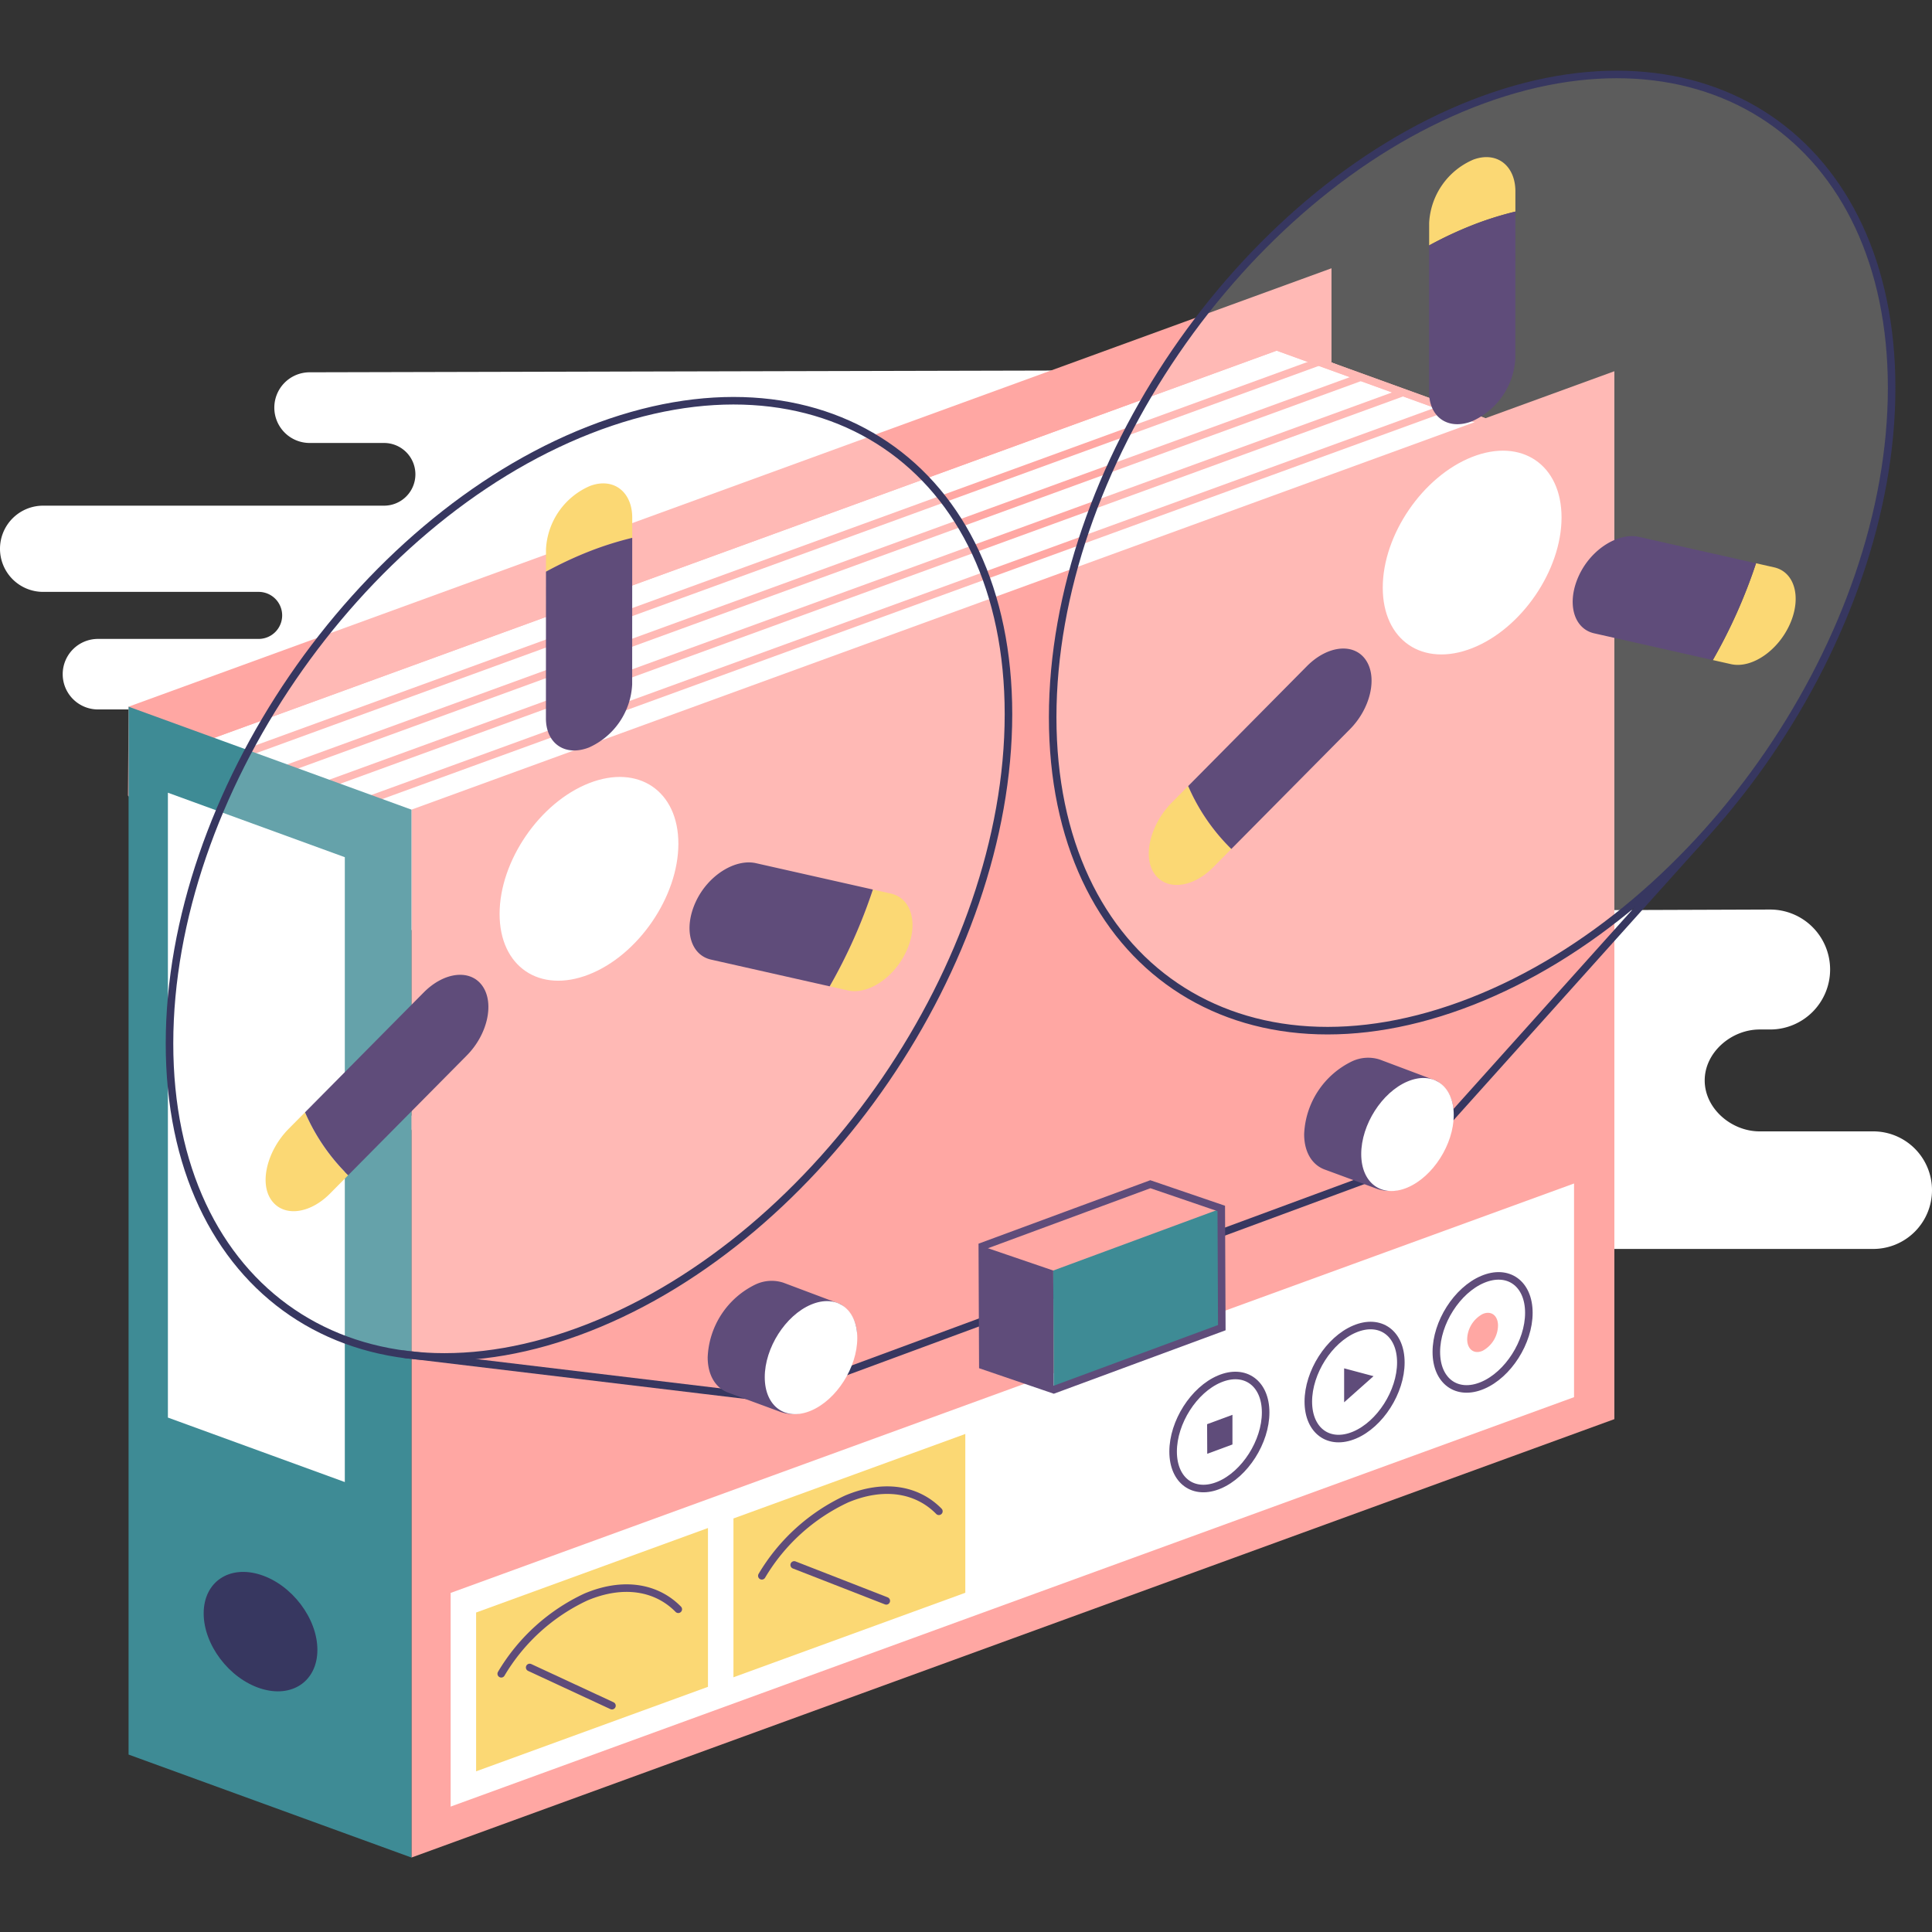 <svg xmlns="http://www.w3.org/2000/svg" viewBox="0 0 256 256">
  <rect x="0" y="0" width="256" height="256" fill="#333333" stroke="none"/>
  <defs>
    <style>
      .cls-1, .cls-11 {
        fill: #fff;
      }

      .cls-10, .cls-2, .cls-6, .cls-8 {
        fill: none;
      }

      .cls-2 {
        stroke: #ffa7a3;
      }

      .cls-2, .cls-6, .cls-8 {
        stroke-miterlimit: 10;
      }

      .cls-3 {
        fill: #ffa7a3;
      }

      .cls-4 {
        fill: #3e8b95;
      }

      .cls-5 {
        fill: #373760;
      }

      .cls-6 {
        stroke: #373760;
      }

      .cls-7 {
        fill: #5f4c7a;
      }

      .cls-10, .cls-8 {
        stroke: #5f4c7a;
      }

      .cls-9 {
        fill: #fbd874;
      }

      .cls-10 {
        stroke-linecap: round;
        stroke-linejoin: round;
      }

      .cls-11 {
        opacity: 0.2;
      }
    </style>
  </defs>
  <title>Complete Bookkeeping records  - white</title>
  <g id="Layer_1" data-name="Layer 1">
    <g>
      <path class="cls-1" d="M174.475,56.981v0a7.946,7.946,0,0,1-7.946,7.946h-1.401c-3.728,0-7.27,3.022-7.27,6.75h0c0,3.728,3.542,6.75,7.27,6.75h15.059a7.789,7.789,0,0,1,7.789,7.789v0a7.789,7.789,0,0,1-7.789,7.789H12.982a4.673,4.673,0,0,1-4.673-4.673h0a4.673,4.673,0,0,1,4.673-4.673H34.272a3.116,3.116,0,0,0,3.116-3.116h0a3.116,3.116,0,0,0-3.116-3.116H5.712A5.712,5.712,0,0,1,0,72.716H0a5.712,5.712,0,0,1,5.712-5.712H50.888a4.154,4.154,0,0,0,4.154-4.154h0a4.154,4.154,0,0,0-4.154-4.154H41.032a4.683,4.683,0,0,1-4.683-4.683h0A4.683,4.683,0,0,1,41.013,49.331l125.484-.296A7.946,7.946,0,0,1,174.475,56.981Z"/>
      <polygon class="cls-1" points="168.5 44.75 207.75 61 54.5 123.25 18 100 23.5 94 168.5 44.75"/>
      <g>
        <polygon class="cls-2" points="22.278 99.464 169.16 45.932 199.352 56.86 54.865 149.29 22.278 99.464"/>
        <g>
          <path class="cls-1" d="M242.499,128.467v0a7.946,7.946,0,0,1-7.946,7.946h-1.401c-3.728,0-7.27,3.022-7.27,6.75h0c0,3.728,3.542,6.75,7.27,6.75H248.211a7.789,7.789,0,0,1,7.789,7.789v0a7.789,7.789,0,0,1-7.789,7.789H130.856a4.673,4.673,0,0,1-4.673-4.673h0a4.673,4.673,0,0,1,4.673-4.673h12.982a3.116,3.116,0,0,0,3.116-3.116h0a3.116,3.116,0,0,0-3.116-3.116H133.972a5.712,5.712,0,0,1-5.712-5.712h0a5.712,5.712,0,0,1,5.712-5.712h26.483a4.154,4.154,0,0,0,4.154-4.154h0a4.154,4.154,0,0,0-4.154-4.154H150.597a4.683,4.683,0,0,1-4.683-4.683h0a4.683,4.683,0,0,1,4.664-4.683l83.942-.296A7.946,7.946,0,0,1,242.499,128.467Z"/>
          <g>
            <line class="cls-2" x1="44.364" y1="107.634" x2="191.498" y2="54.069"/>
            <line class="cls-2" x1="38.842" y1="105.591" x2="185.851" y2="52.024"/>
            <line class="cls-2" x1="33.321" y1="103.549" x2="180.204" y2="50.017"/>
            <line class="cls-2" x1="27.799" y1="101.506" x2="174.682" y2="47.975"/>
            <polygon class="cls-3" points="169.16 45.932 176.43 48.564 176.43 35.547 17.036 93.638 16.958 105.412 20.334 109.566 27.239 107.05 22.278 99.464 169.16 45.932"/>
            <polygon class="cls-2" points="22.278 99.464 169.16 45.932 199.352 56.86 54.865 149.29 22.278 99.464"/>
            <polygon class="cls-3" points="54.519 107.282 213.913 49.19 213.913 188.043 54.519 246.134 54.519 107.282"/>
            <polygon class="cls-4" points="17.036 93.638 54.519 107.282 54.519 246.134 17.036 232.49 17.036 93.638"/>
            <g>
              <polygon class="cls-1" points="45.69 113.583 45.69 196.379 22.247 187.835 22.247 105.039 45.69 113.583"/>
              <path class="cls-5" d="M42.056,218.613c0,4.161-3.373,6.453-7.534,5.119s-7.534-5.788-7.534-9.948,3.373-6.453,7.534-5.119S42.056,214.452,42.056,218.613Z"/>
            </g>
          </g>
          <polygon class="cls-1" points="208.569 156.819 59.712 211.07 59.712 239.383 208.569 185.132 208.569 156.819"/>
          <line class="cls-6" x1="53.307" y1="179.408" x2="101.624" y2="185.206"/>
          <line class="cls-6" x1="186.5" y1="154.483" x2="225.185" y2="111.383"/>
          <line class="cls-6" x1="181.721" y1="156.021" x2="110.16" y2="182.459"/>
          <g>
            <path class="cls-7" d="M175.618,155.001c-1.696-.577-2.811-2.272-2.811-4.711a11.219,11.219,0,0,1,6.376-9.673,5.018,5.018,0,0,1,3.645-.22l7.581,2.85a4.812,4.812,0,0,1,2.16,4.419,11.219,11.219,0,0,1-6.376,9.673,4.954,4.954,0,0,1-3.773.17Z"/>
            <path class="cls-1" d="M180.369,152.919c0-3.88,2.745-8.185,6.13-9.616s6.13.555,6.13,4.434-2.745,8.185-6.13,9.616S180.369,156.799,180.369,152.919Z"/>
          </g>
          <path class="cls-7" d="M96.583,184.564c-1.696-.577-2.811-2.272-2.811-4.711a11.219,11.219,0,0,1,6.376-9.673,5.018,5.018,0,0,1,3.645-.22l7.581,2.85a4.812,4.812,0,0,1,2.16,4.419,11.219,11.219,0,0,1-6.376,9.673,4.954,4.954,0,0,1-3.773.17Z"/>
          <path class="cls-1" d="M101.334,182.483c0-3.88,2.745-8.185,6.13-9.616s6.13.555,6.13,4.434-2.745,8.185-6.13,9.616S101.334,186.363,101.334,182.483Z"/>
          <g>
            <polygon class="cls-7" points="130.161 165.142 139.559 168.352 139.629 184.147 130.23 180.936 130.161 165.142"/>
            <polygon class="cls-4" points="139.559 168.352 161.825 160.126 161.895 175.921 139.629 184.147 139.559 168.352"/>
            <polygon class="cls-8" points="130.23 180.936 130.161 165.142 152.427 156.915 161.825 160.126 161.895 175.921 139.629 184.147 130.23 180.936"/>
          </g>
          <polygon class="cls-9" points="93.81 202.47 63.087 213.667 63.087 234.71 93.81 223.513 93.81 202.47"/>
          <polygon class="cls-9" points="127.909 190.007 97.186 201.204 97.186 222.247 127.909 211.05 127.909 190.007"/>
          <line class="cls-10" x1="81.088" y1="226.012" x2="70.183" y2="220.949"/>
          <line class="cls-10" x1="117.437" y1="212.122" x2="105.234" y2="207.362"/>
          <g>
            <path class="cls-8" d="M190.322,179.142c0-3.88,2.745-8.185,6.13-9.616s6.13.555,6.13,4.434-2.745,8.185-6.13,9.616S190.322,183.022,190.322,179.142Z"/>
            <path class="cls-3" d="M194.409,177.45a3.886,3.886,0,0,1,2.043-3.333c1.129-.496,2.043.192,2.043,1.537a3.886,3.886,0,0,1-2.043,3.333C195.324,179.483,194.409,178.795,194.409,177.45Z"/>
          </g>
          <path class="cls-8" d="M173.359,185.72c0-3.88,2.745-8.185,6.13-9.616s6.13.555,6.13,4.434-2.745,8.185-6.13,9.616S173.359,189.6,173.359,185.72Z"/>
          <path class="cls-8" d="M155.444,192.34c0-3.88,2.745-8.185,6.13-9.616s6.13.555,6.13,4.434-2.745,8.185-6.13,9.616S155.444,196.22,155.444,192.34Z"/>
          <path class="cls-10" d="M124.405,200.252c-2.866-2.924-7.284-3.717-12.25-1.618a25.68,25.68,0,0,0-11.207,10.167"/>
          <path class="cls-10" d="M89.874,213.234c-2.866-2.924-7.284-3.717-12.25-1.618a25.68,25.68,0,0,0-11.207,10.167"/>
          <polygon class="cls-7" points="178.105 181.312 178.105 185.812 182 182.35 178.105 181.312"/>
          <polygon class="cls-7" points="163.306 187.471 159.947 188.712 159.965 192.635 163.306 191.401 163.306 187.471"/>
          <g>
            <path class="cls-1" d="M89.889,111.802C89.887,118.8,84.582,126.554,78.039,129.121s-11.844-1.026-11.841-8.025,5.308-14.753,11.85-17.319S89.892,104.803,89.889,111.802Z"/>
            <g>
              <path class="cls-11" d="M133.627,94.643c-.011,32.84-24.906,69.224-55.604,81.268S22.449,171.095,22.46,138.255,47.367,69.031,78.065,56.988,133.639,61.803,133.627,94.643Z"/>
              <path class="cls-6" d="M133.627,94.643c-.011,32.84-24.906,69.224-55.604,81.268S22.449,171.095,22.46,138.255,47.367,69.031,78.065,56.988,133.639,61.803,133.627,94.643Z"/>
              <g>
                <path class="cls-9" d="M83.773,71.267l.001-2.679c.001-3.362-2.419-5.357-5.561-4.211A9.651,9.651,0,0,0,72.346,72.788l-.001,2.962a51.049,51.049,0,0,1,5.714-2.679A43.694,43.694,0,0,1,83.773,71.267Z"/>
                <path class="cls-9" d="M118.055,118.407l-2.394-.54a70.106,70.106,0,0,1-5.726,12.827l2.403.541c2.732.616,6.227-1.757,7.806-5.3S120.787,119.023,118.055,118.407Z"/>
                <path class="cls-9" d="M40.416,147.387l-2.166,2.187c-2.722,2.749-3.897,6.925-2.397,9.29,1.539,2.428,5.101,2.091,7.878-.713l2.404-2.427A26.308,26.308,0,0,1,40.416,147.387Z"/>
                <path class="cls-7" d="M78.05,99.042l0-0a9.678,9.678,0,0,0,5.716-8.354L83.773,71.267A43.694,43.694,0,0,0,78.059,73.071a51.049,51.049,0,0,0-5.714,2.679l-.007,19.421C72.337,98.547,74.894,100.28,78.05,99.042Z"/>
                <path class="cls-7" d="M100.168,114.376c-2.721-.613-6.316,1.568-7.958,5.079-1.685,3.604-.764,7.073,2.011,7.698l15.713,3.541a70.106,70.106,0,0,0,5.726-12.827Z"/>
                <path class="cls-7" d="M63.949,130.681H63.949c-1.577-2.305-5.071-1.935-7.805.825L40.416,147.387a26.308,26.308,0,0,0,5.719,8.337L61.855,139.851C64.588,137.091,65.526,132.985,63.949,130.681Z"/>
              </g>
            </g>
          </g>
          <g>
            <path class="cls-1" d="M206.913,68.57c-.002,6.999-5.308,14.753-11.85,17.319s-11.844-1.026-11.841-8.025,5.308-14.753,11.85-17.319S206.916,61.571,206.913,68.57Z"/>
            <g>
              <path class="cls-11" d="M250.651,51.411c-.011,32.84-24.906,69.224-55.604,81.268S139.473,127.863,139.484,95.023s24.906-69.224,55.604-81.268S250.663,18.571,250.651,51.411Z"/>
              <path class="cls-6" d="M250.651,51.411c-.011,32.84-24.906,69.224-55.604,81.268S139.473,127.863,139.484,95.023s24.906-69.224,55.604-81.268S250.663,18.571,250.651,51.411Z"/>
              <g>
                <path class="cls-9" d="M200.797,28.035l.001-2.679c.001-3.362-2.419-5.357-5.561-4.211A9.651,9.651,0,0,0,189.37,29.556l-.001,2.962a51.049,51.049,0,0,1,5.714-2.679A43.694,43.694,0,0,1,200.797,28.035Z"/>
                <path class="cls-9" d="M235.079,75.175l-2.394-.54a70.106,70.106,0,0,1-5.726,12.827l2.403.541c2.732.616,6.227-1.757,7.806-5.3S237.811,75.791,235.079,75.175Z"/>
                <path class="cls-9" d="M157.44,104.155l-2.166,2.187c-2.722,2.749-3.897,6.925-2.397,9.29,1.539,2.428,5.101,2.091,7.878-.713l2.404-2.427A26.308,26.308,0,0,1,157.44,104.155Z"/>
                <path class="cls-7" d="M195.074,55.81l0-0a9.678,9.678,0,0,0,5.716-8.354l.007-19.421a43.694,43.694,0,0,0-5.714,1.805,51.049,51.049,0,0,0-5.714,2.679l-.007,19.421C189.361,55.315,191.918,57.048,195.074,55.81Z"/>
                <path class="cls-7" d="M217.192,71.144c-2.721-.613-6.316,1.568-7.958,5.079-1.685,3.604-.764,7.073,2.011,7.698l15.713,3.541a70.106,70.106,0,0,0,5.726-12.827Z"/>
                <path class="cls-7" d="M180.973,87.449H180.973c-1.577-2.305-5.071-1.935-7.805.825l-15.728,15.882a26.308,26.308,0,0,0,5.719,8.337L178.879,96.619C181.612,93.859,182.55,89.754,180.973,87.449Z"/>
              </g>
            </g>
          </g>
        </g>
      </g>
    </g>
  </g>
</svg>
